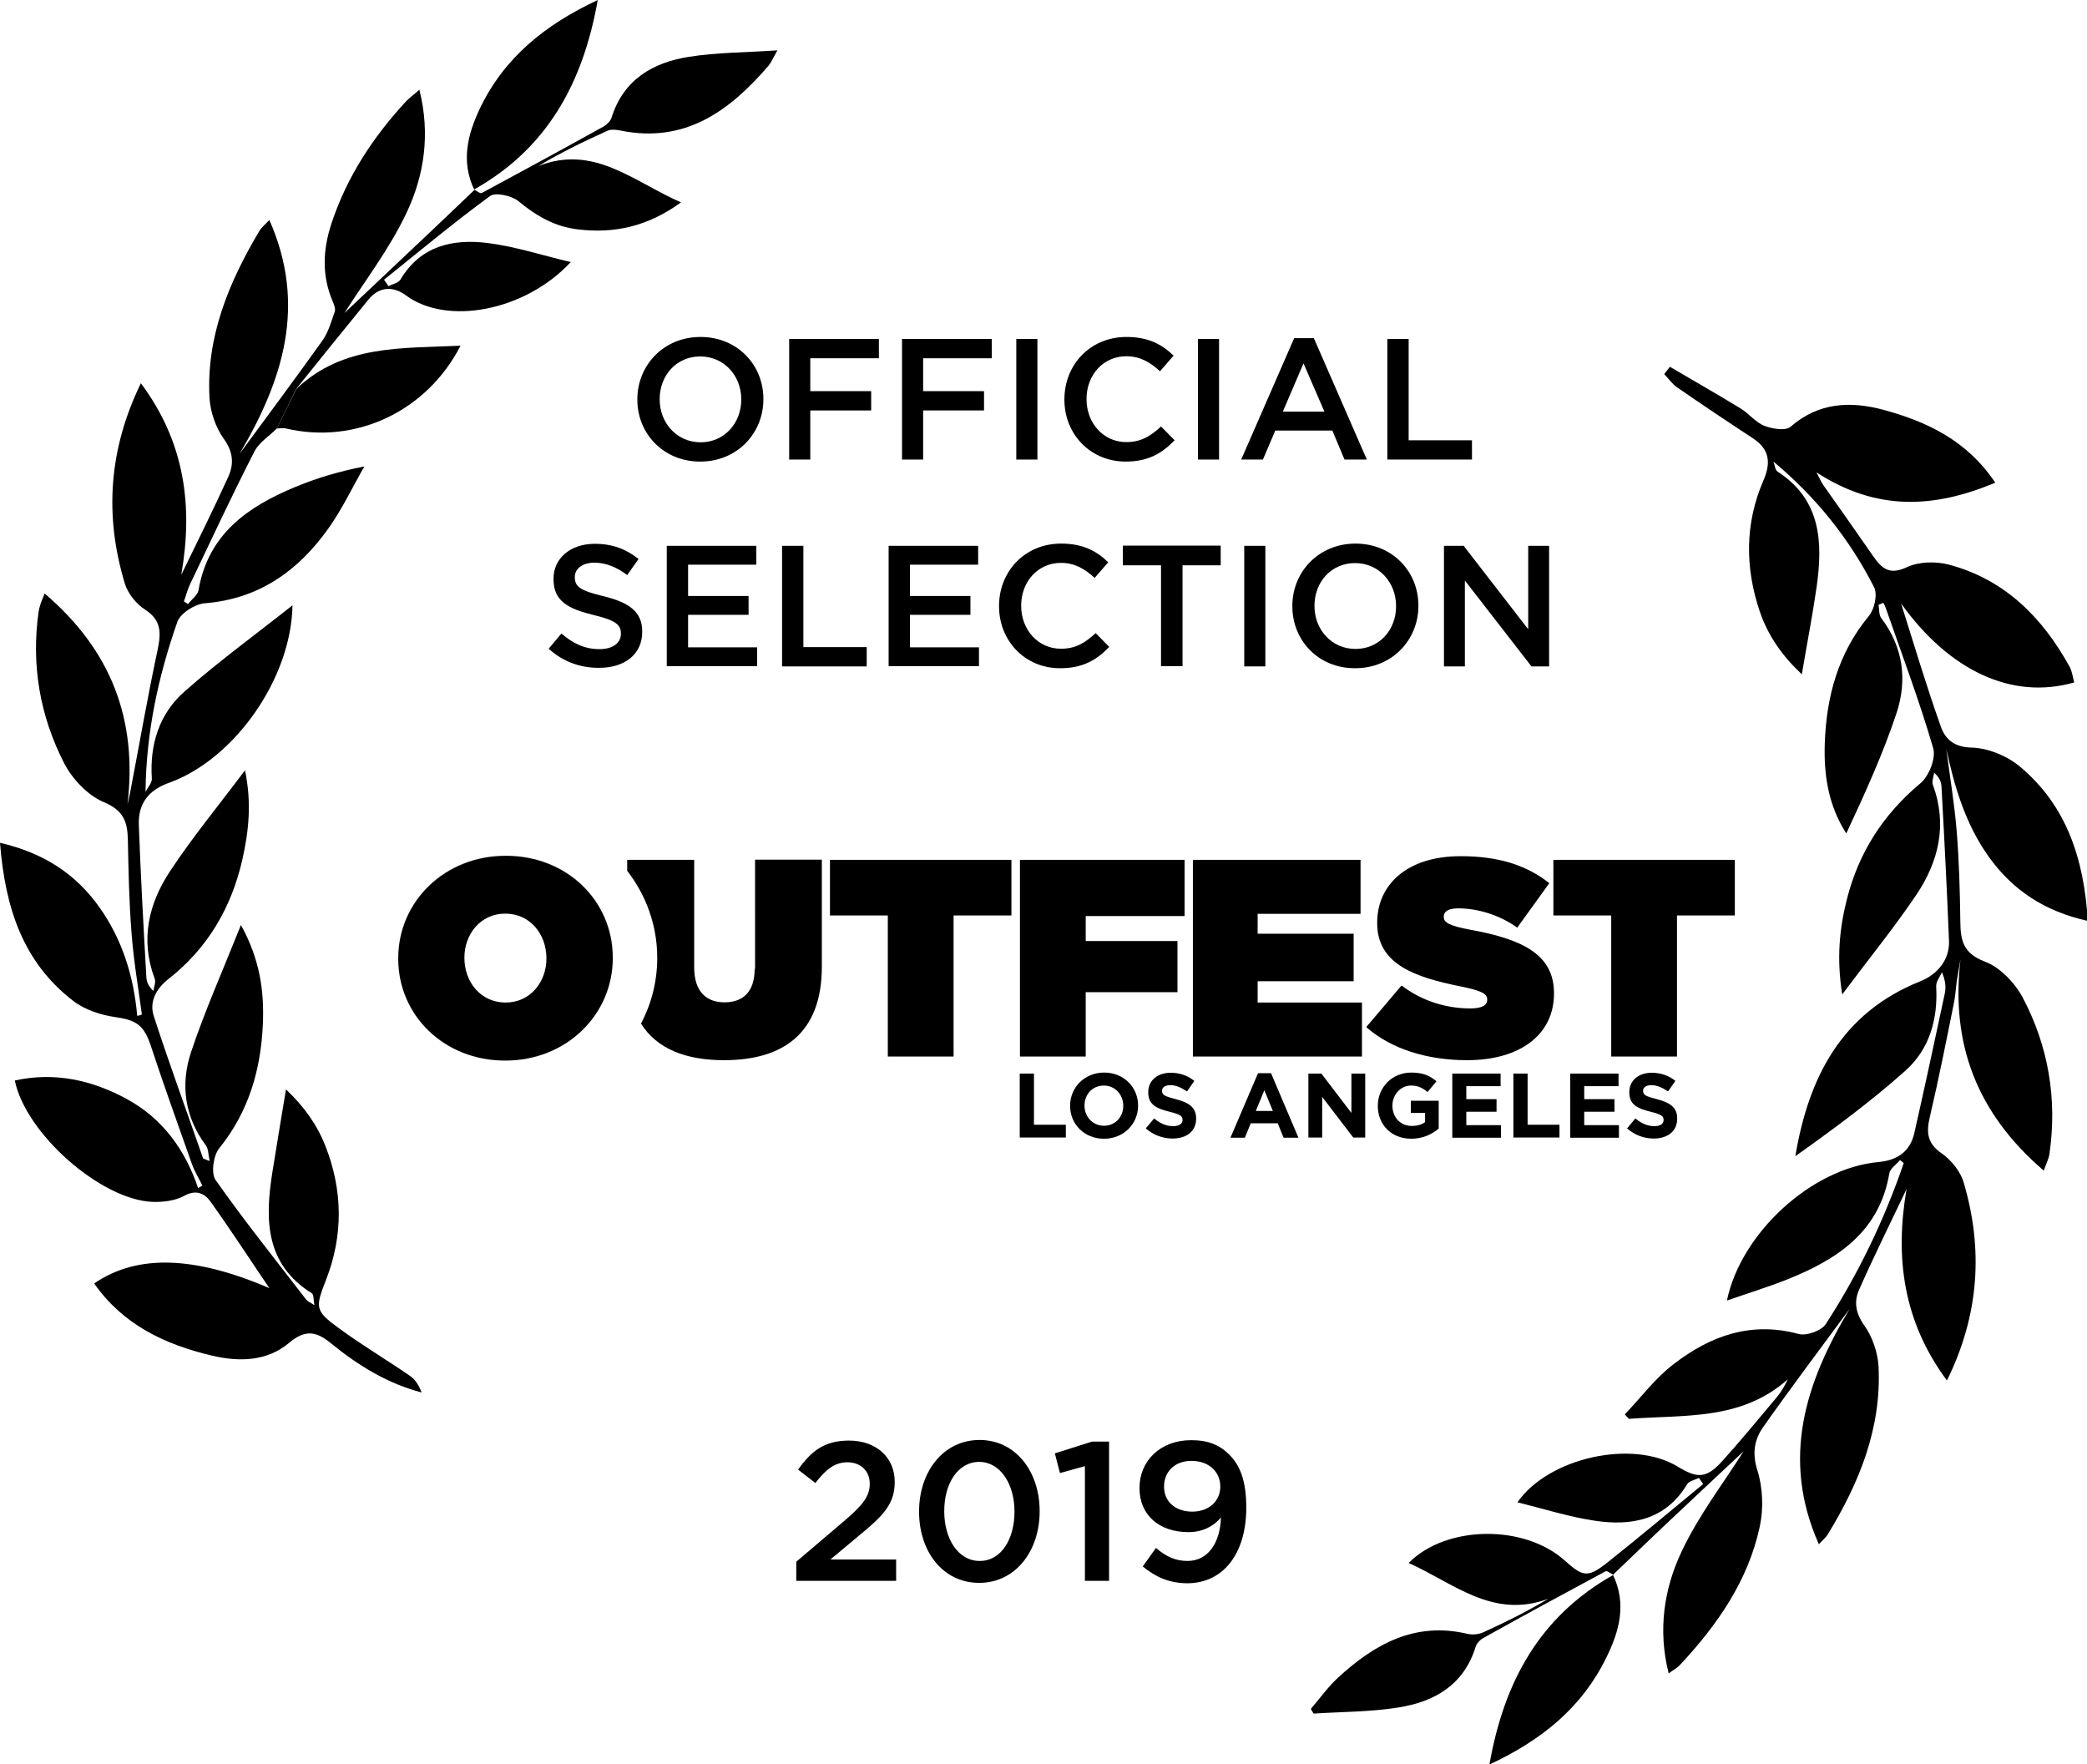 <?xml version="1.0" encoding="utf-8"?>
<!-- Generator: Adobe Illustrator 23.0.4, SVG Export Plug-In . SVG Version: 6.00 Build 0)  -->
<svg version="1.1" id="Layer_1" xmlns="http://www.w3.org/2000/svg" xmlns:xlink="http://www.w3.org/1999/xlink" x="0px" y="0px"
	 viewBox="0 0 1028.2 869.2" style="enable-background:new 0 0 1028.2 869.2;" xml:space="preserve">
<g>
	<path d="M794.8,775.8c-1.3-0.6-3-2.1-3.8-1.7c-20.1,10.8-40.2,21.7-60.1,32.8c-1.7,0.9-3.4,2.7-3.9,4.4
		c-5.8,18.8-20.3,27.1-38.1,29.9c-13.7,2.2-27.8,2.1-41.7,3c-0.5-0.8-1-1.5-1.4-2.3c4.4-5.1,8.4-10.8,13.3-15.3
		c18-16.6,38-27.8,63.8-21.7c2.5,0.6,5.7,0.3,8-0.8c10.8-4.9,21.4-10.2,32-16.5c-27.5,10.3-46.9-7.8-68.9-17.6
		c18.5-18.7,57-19.1,76.9-1.2c9,8.1,11.4,8.6,21.1,0.9c15.9-12.6,31.4-25.7,47.1-38.6c-0.7-1-1.4-2-2.1-3c-2,1-4.8,1.5-5.8,3.1
		c-10.6,17.6-27.3,20.7-45.4,18c-12.8-1.9-25.3-5.9-38.2-9.1c15.4-22.1,56.8-31.1,78.9-17.6c10,6.1,14.3,5.8,22.1-2.8
		c9.2-10.2,17.9-20.8,26.8-31.4c2.1-2.5,3.8-5.4,5.4-8.8c-22.9,20.5-51.2,17.4-78.3,19.5c-0.7-0.7-1.3-1.5-2-2.2
		c8-8.4,15-17.9,24.1-24.8c18-13.9,38.1-21.2,61.6-14.8c3.8,1,11.2-1.6,13.3-4.9c16.1-24.8,28.8-51.3,38.4-79.3
		c-0.6-0.5-1.2-1-1.8-1.5c-1.8,2.2-4.9,4.1-5.3,6.6c-4.9,28.8-25.6,42.3-50,52.1c-9.8,3.9-19.9,7-30,10.5
		c6.9-33.3,41.8-65.2,74.5-68.2c9.2-0.8,15.7-5,17.8-14.2c5.2-22.9,10.1-45.8,15-68.7c0.7-3.2,0.4-6.6-1.4-10.6c-1,2.3-3,4.7-2.8,7
		c0.9,16.1-3.3,30.9-15.2,41.5c-17,15.2-35.5,28.8-54.2,42.1c6.5-38.9,22.8-70.6,61.4-86.1c8.8-3.5,14.7-10.8,14.3-20.1
		c-1-25.3-2.3-50.6-3.7-75.9c-0.1-2.3-1-4.5-3.6-6.8c-0.3,2-1.3,4.4-0.6,6.1c7.2,19.5,2.8,37.6-8.1,53.9
		c-10.9,16.2-23.3,31.4-36.6,49.2c-2.8-17.5-1.4-32.3,2.3-46.9c5.8-22.9,17.8-41.7,36.1-57c4.3-3.5,7.9-12.5,6.4-17.5
		c-6.8-23.3-15.4-46.1-23.4-69.1c-0.3-0.8-0.7-1.6-1.1-2.4c-0.8,0.3-1.6,0.6-2.4,1c0.4,2.2,0.1,5,1.4,6.6
		c10.9,14.4,12.8,30.7,7.4,46.9c-6.7,20.1-15.6,39.6-24.7,59.1c-8.9-13.9-11.1-28.9-10.6-44.3c0.8-23,6.5-44.4,21.7-62.8
		c2.8-3.3,4.4-10.7,2.6-14.2c-12.1-23.8-28.6-44.4-49.6-61.9c0.7,1.7,0.8,4.1,2,4.9c21.5,13.9,22.4,34.8,19.3,56.8
		c-2,13.9-4.7,27.7-7.3,43.1c-9.7-9.1-16.7-19.1-20.7-30.9c-7.3-21.5-7.4-43.3,1.7-64.4c3.9-8.9,3.2-15.6-5.3-21.1
		c-12.5-8.2-24.9-16.5-37.2-25c-2.4-1.7-4.2-4.3-6.3-6.5c0.9-1.2,1.9-2.4,2.8-3.6c11.6,6.8,23.3,13.5,34.8,20.5
		c4.1,2.5,7.4,6.9,11.8,8.6c3.9,1.5,10.5,2.6,12.9,0.4c13.9-12.1,29.7-12.6,45.7-8.3c21.4,5.8,41.2,15.1,55.1,35.9
		c-30.1,12.6-58.4,14.2-88.1-5.1c1.9,3.6,2.5,5,3.4,6.3c8.1,11.5,16.2,22.9,24.2,34.5c4.3,6.2,8,10.2,17,5.9
		c5.8-2.7,14-2.9,20.4-1.3c27.7,7.3,46.3,26,59.8,50.5c1.2,2.3,1.5,5.1,2.2,7.6c-30.7,8.8-61.6-5.8-85.3-38.9
		c6.1,19.3,12.3,40.2,19.6,60.7c2.1,6,6.4,10.1,15.1,10.3c8.1,0.2,17.6,4.1,23.9,9.4c22.9,19.2,31.5,45.3,33.4,76
		c-21.6-4.8-37.3-15.4-49-31.9c-11.2-15.8-16.7-34-20.7-52.8c1.7,13.5,4,26.9,5.1,40.5c1.2,14.9,1.6,29.9,1.8,44.8
		c0.1,9.1,1.5,15.4,12,19.4c7.5,2.8,14.8,10.4,18.7,17.7c12.7,24,17.1,50,13.2,77.1c-0.3,2.3-1.5,4.5-2.8,8.2
		c-32.8-28.1-46-62.2-41-104.3c-0.6,3.5-1.2,7-1.8,10.5c-0.5,3.6-0.7,7.3-1.4,10.9c-3.8,18.8-7.5,37.6-11.9,56.3
		c-1.8,7.6-1.5,13.1,5.8,18.1c4.7,3.3,9.2,8.8,10.8,14.2c9.8,33.1,7.7,65.4-8.2,97.7c-21.6-29.1-25.7-60.6-19.9-94.3
		c-7.8,16.4-15.9,32.7-23.3,49.4c-2.7,5.9-1.9,11.6,2.5,17.8c4,5.6,6.6,13.3,7,20.2c1.5,30.4-9.5,57.3-25,82.7
		c-0.9,1.5-2.3,2.6-4.4,4.9c-18.9-42.5-6.4-79.9,15.1-115.9c-14.2,19.3-28.7,38.5-42.5,58.1c-4.3,6.1-5.6,12.8-2.9,21.3
		c2.7,8.6,3.1,18.9,1.2,27.7c-5.7,26.7-20.9,48.5-39.3,68.2c-1.4,1.5-3.3,2.5-5.6,4.2c-5.4-21.4-2.3-41.7,6.4-60.1
		c8.5-18,21-34.2,30.5-49.3c-12.4,11.6-26.5,24.8-40.6,38.1c-7.8,7.4-15.5,14.9-23.3,22.3L794.8,775.8z"/>
	<path d="M136.4,211.1c-3.7,3.7-8.7,6.8-11,11.2c-11.1,21.7-21.4,43.8-31.9,65.8c-1.2,2.6-1.9,5.5-2.9,8.2c0.7,0.4,1.3,0.9,2,1.3
		c1.8-2.3,4.7-4.3,5.2-6.8c4.7-27.6,24.2-41.2,47.7-50.9c10.4-4.3,21.2-7.6,34-10.1c-5.9,10.3-11,21.2-17.9,30.8
		c-14.8,20.7-34.1,34.5-60.7,36.6c-4.9,0.4-12,4.9-13.5,9.1c-9.4,26.8-15.4,54.4-15.7,83.8c1.1-2.2,3.3-4.5,3.1-6.6
		c-1.1-16.8,3.7-32,16.2-42.9c16.6-14.7,34.7-27.8,53.1-42.4c-0.6,36.1-28.5,75.6-60.4,87.3C73.4,389,68,395.7,68.4,406.4
		c0.9,25,2.3,50,3.7,74.9c0.1,2.3,1,4.6,3.5,6.9c0.2-2,1.3-4.4,0.6-6.1c-7.2-19.2-3-37,7.7-53.1c10.9-16.5,23.6-31.9,36.8-49.5
		c3.4,16.2,1.8,30.2-1.3,44c-5.4,23.6-17,43.6-36.4,58.8c-6,4.7-9.6,11.2-7.2,18.4c7.6,23.4,16.1,46.5,24.2,69.8
		c0.1,0.4,1,0.5,3.3,1.5c-0.7-3.3-0.6-5.9-1.8-7.6c-10.5-14.1-12.7-30-7.4-46c6.8-20.4,15.6-40.1,24.6-62.7
		c9.5,17.2,11.5,32.9,10.8,49c-1,22.4-7,43.1-21.5,61c-2.9,3.6-4.1,12.3-1.8,15.6c14.2,20.2,29.6,39.4,44.7,59
		c0.7,0.9,1.9,1.3,4,2.7c-0.5-2.7-0.3-5.2-1.2-5.8c-22.9-14.3-23.2-36.1-19.6-59.1c2.1-13.2,4.3-26.4,6.8-41.4
		c8.9,8.4,15.3,17.4,19.4,27.8c8.6,21.9,8.9,44.1,0.3,66.1c-5.3,13.6-5.5,15.1,6.3,23.7c11.3,8.3,23.4,15.5,34.9,23.4
		c2.7,1.8,4.6,4.7,5.9,8.3c-17.1-4.5-31.5-13.5-44.6-24.2c-7.3-6-12.7-6.9-20.6-0.3c-11,9.3-24.8,9.5-38.3,6.3
		c-23.1-5.5-43.6-15.2-57.8-35.5c21.1-14.5,49.3-13.6,86.3,2.3c-9.9-14.6-19.2-29-29.2-42.9c-2.7-3.7-6.9-5.8-12.7-2.6
		c-4.5,2.5-10.6,3.2-15.8,3c-25.4-1.1-62.4-33.7-67.7-59.8c19.7-4.3,38.1-0.2,55.3,9.2c17.4,9.5,28.6,24.8,35,43.8
		c0.7-0.4,1.4-0.8,2.1-1.2c-1.7-3.6-3.9-7.1-5.2-10.8c-6.8-19.2-13.7-38.4-20.1-57.8c-3.4-10.4-7.1-12.9-17.4-14.4
		c-7.2-1-15.2-3.6-20.9-8C11.2,474,2.5,447,0,415.2c21.5,5,37.3,15.3,49,31.8c11.2,15.8,16.9,33.9,18.6,53.5
		c0.8-0.2,1.5-0.4,2.3-0.7c-1.8-13.4-4.1-26.7-5.1-40.2c-1.2-15.2-1.5-30.5-1.8-45.8c-0.2-8.8-2-14.5-11.8-18.6
		c-7.9-3.3-15.6-11.4-19.6-19.2c-11.9-23.2-16.3-48.4-12.6-74.5c0.2-1.5,0.7-3,1.1-4.4c0.4-1.1,0.9-2.2,1.9-4.7
		c32.7,27.9,45.8,62,40.8,104c0.5-2.5,1.2-5,1.6-7.5c4.4-23,8.4-46.1,13.3-69c1.7-8.3,1.8-14.4-6.3-19.6c-4.3-2.8-8.4-7.9-9.9-12.8
		c-10.1-33.4-8-66,7.9-98.7c21.7,29.1,25.8,60.6,19.9,94.4c7.8-16.1,15.8-32.1,23.2-48.4c2.8-6.2,2.4-12.2-2.3-18.7
		c-4-5.6-6.6-13.3-7-20.2c-1.6-30.1,9.5-56.7,24.5-82c1-1.7,2.7-3.1,5-5.5c18.7,42.2,6.5,79.3-14.7,115.2
		c13.7-18.6,27.5-37.1,40.9-55.9c2.9-4.1,4.3-9.3,6-14.1c0.5-1.4-0.3-3.5-1-5.1c-5.4-12.7-4.9-25.4-0.6-38.4
		c7.5-22.8,20.3-42.3,36.4-59.8c1.8-2,4-3.5,6.9-6.1c5.5,21.8,2.4,42.1-6.2,60.4c-8.5,18.1-21,34.2-30.7,49.6
		c12.1-11.4,25.7-24.3,39.3-37.1c8.3-7.8,16.5-15.7,24.7-23.5l-0.2-0.2c1.3,0.6,3.1,2.1,3.8,1.7c20.1-10.8,40.1-21.7,60.1-32.8
		c1.6-0.9,3.4-2.7,3.9-4.4c5.9-18.7,20.3-27.1,38.1-29.9c13.7-2.2,27.8-2.1,43.6-3.2c-2.1,3.7-3,5.9-4.4,7.6
		c-19.2,22.3-41.1,38.4-73,31.9c-2-0.4-4.5-0.7-6.3,0.1c-11.5,5.2-22.9,10.7-34.1,17.4c27.5-10.8,46.9,7.7,70.3,17.9
		c-16.2,11.8-32.7,15.5-50.8,13.3c-11.3-1.3-20.5-6.6-29.3-13.9c-3.3-2.7-11.3-4.5-14-2.5c-17.9,13.1-34.9,27.3-52.2,41.2
		c0.7,1.1,1.5,2.2,2.2,3.2c2-1.1,4.9-1.6,5.9-3.3c9.9-16.6,25.7-20.1,42.8-18c13.7,1.7,27,6.1,41.1,9.4
		c-22.6,24.3-61,31.3-81.1,16.5c-6.3-4.7-13.2-4.6-18.6,2c-11.9,14.6-23.8,29.3-35.6,44C142.8,198.1,139.6,204.6,136.4,211.1z"/>
	<path d="M233.7,93.6c-6.7-14-3.4-27.3,2.8-40.3c11.9-24.8,31.8-41,58-53.3c-7.3,41.1-25,73.2-61,93.4
		C233.5,93.4,233.7,93.6,233.7,93.6z"/>
	<path d="M794.6,775.7c6.9,14.3,3.3,27.8-3.3,41.1c-12,24.4-31.6,40.4-57.5,52.5c7.2-41.1,25-73.1,61-93.4
		C794.8,775.8,794.6,775.7,794.6,775.7z"/>
	<path d="M136.4,211.1c3.2-6.5,6.4-13,9.6-19.5c23-21.9,52-19.9,80.9-21.3c-16.7,32.5-51.8,48.8-86,40.8
		C139.5,210.7,137.9,211.1,136.4,211.1z"/>
</g>
<g>
	<path d="M314,196.9v-0.2c0-16.7,12.9-30.7,31.1-30.7s31,13.8,31,30.5v0.2c0,16.7-12.9,30.7-31.1,30.7S314,213.6,314,196.9z
		 M365.2,196.9v-0.2c0-11.5-8.4-21.1-20.2-21.1c-11.8,0-20,9.4-20,21v0.2c0,11.5,8.4,21.1,20.2,21.1
		C356.9,217.9,365.2,208.4,365.2,196.9z"/>
	<path d="M388.8,167H433v9.5h-33.8v16.2h30v9.5h-30v24.2h-10.4V167z"/>
	<path d="M444.4,167h44.2v9.5h-33.8v16.2h30v9.5h-30v24.2h-10.4V167z"/>
	<path d="M500.7,167h10.4v59.4h-10.4V167z"/>
	<path d="M524.4,196.9v-0.2c0-16.9,12.6-30.7,30.6-30.7c10.9,0,17.6,3.8,23.2,9.2l-6.7,7.7c-4.8-4.4-9.8-7.4-16.6-7.4
		c-11.4,0-19.6,9.3-19.6,21v0.2c0,11.6,8.2,21.1,19.6,21.1c7.3,0,12-3,17.1-7.7l6.7,6.8c-6.2,6.4-13,10.5-24.1,10.5
		C537.3,227.4,524.4,214,524.4,196.9z"/>
	<path d="M590.2,167h10.4v59.4h-10.4V167z"/>
	<path d="M637.6,166.6h9.7l26.1,59.8h-11l-6-14.3h-28.1l-6.1,14.3h-10.7L637.6,166.6z M652.5,202.8l-10.3-23.8L632,202.8H652.5z"/>
	<path d="M683.6,167H694v49.9h31.2v9.5h-41.7V167z"/>
	<path d="M270.3,319.6l6.3-7.5c5.7,4.9,11.4,7.7,18.8,7.7c6.4,0,10.5-3,10.5-7.5v-0.2c0-4.2-2.4-6.5-13.4-9.1
		c-12.6-3.1-19.8-6.8-19.8-17.7v-0.2c0-10.2,8.5-17.2,20.3-17.2c8.7,0,15.5,2.6,21.6,7.5l-5.6,7.9c-5.3-4-10.7-6.1-16.1-6.1
		c-6.1,0-9.7,3.1-9.7,7v0.2c0,4.6,2.7,6.6,14.1,9.3c12.6,3.1,19.1,7.6,19.1,17.4v0.2c0,11.1-8.7,17.7-21.2,17.7
		C286,329.1,277.4,326,270.3,319.6z"/>
	<path d="M328.6,268.9h44v9.3H339v15.4h29.8v9.3H339v16h34v9.3h-44.5V268.9z"/>
	<path d="M385.4,268.9h10.4v49.9h31.2v9.5h-41.7V268.9z"/>
	<path d="M437.9,268.9h44v9.3h-33.6v15.4h29.8v9.3h-29.8v16h34v9.3h-44.5V268.9z"/>
	<path d="M492.2,298.7v-0.2c0-16.9,12.6-30.7,30.6-30.7c10.9,0,17.6,3.8,23.2,9.2l-6.7,7.7c-4.8-4.4-9.8-7.4-16.6-7.4
		c-11.4,0-19.6,9.3-19.6,21v0.2c0,11.6,8.2,21.1,19.6,21.1c7.3,0,12-3,17.1-7.7l6.7,6.8c-6.2,6.4-13,10.5-24.1,10.5
		C505.1,329.3,492.2,315.8,492.2,298.7z"/>
	<path d="M572,278.5h-18.8v-9.7h48.2v9.7h-18.8v49.7H572V278.5z"/>
	<path d="M613,268.9h10.4v59.4H613V268.9z"/>
	<path d="M636.7,298.7v-0.2c0-16.7,12.9-30.7,31.1-30.7c18.2,0,31,13.8,31,30.5v0.2c0,16.7-12.9,30.7-31.1,30.7
		C649.4,329.3,636.7,315.4,636.7,298.7z M687.8,298.7v-0.2c0-11.5-8.4-21.1-20.2-21.1c-11.8,0-20,9.4-20,21v0.2
		c0,11.5,8.4,21.1,20.2,21.1C679.6,319.7,687.8,310.3,687.8,298.7z"/>
	<path d="M711.4,268.9h9.7l31.8,41.1v-41.1h10.3v59.4h-8.7L721.7,286v42.3h-10.3V268.9z"/>
</g>
<g>
	<path d="M392.4,769.3l23.4-19.9c9.3-7.9,12.7-12.3,12.7-18.4c0-6.7-4.8-10.6-11-10.6s-10.5,3.4-15.8,10.2l-8.5-6.6
		c6.5-9.1,12.9-14.3,25.1-14.3c13.3,0,22.5,8.2,22.5,20.3v0.2c0,10.7-5.6,16.5-17.7,26.4l-14,11.7h32.4v10.5h-49.2V769.3z"/>
	<path d="M452.8,744.8v-0.2c0-19.5,11.9-35.2,29.8-35.2c17.8,0,29.6,15.6,29.6,35v0.2c0,19.5-11.9,35.2-29.8,35.2
		S452.8,764.3,452.8,744.8z M499.8,744.8v-0.2c0-13.4-6.9-24.4-17.4-24.4s-17.2,10.7-17.2,24.2v0.2c0,13.4,6.8,24.4,17.4,24.4
		C493.2,769.1,499.8,758.3,499.8,744.8z"/>
	<path d="M534.5,722.3l-12.3,3.4l-2.5-9.7l18.3-5.8h8.4v68.6h-11.9V722.3z"/>
	<path d="M563,771.7l6.5-9.1c5.2,4.4,9.7,6.4,15.6,6.4c10,0,16.1-8.9,16.4-21.4c-3.4,4.1-8.7,7.2-16,7.2c-14.5,0-24.1-8.5-24.1-21.6
		V733c0-13.3,10.3-23.5,25.4-23.5c8.6,0,14.1,2.4,18.9,7.2c5.1,5.1,8.3,12.6,8.3,26v0.2c0,21.9-10.9,37.1-29.2,37.1
		C575.4,779.9,568.8,776.5,563,771.7z M601.2,732.5v-0.2c0-7.1-5.5-12.6-14.2-12.6c-8.5,0-13.5,5.6-13.5,12.6v0.2
		c0,7.1,5.4,12.2,13.9,12.2C596,744.7,601.2,739.1,601.2,732.5z"/>
</g>
<g>
	<g>
		<path d="M248.9,522.5c-29.9,0-52.7-22.1-52.7-50.2v0.1C196.2,500.4,219,522.6,248.9,522.5c29.9,0.1,53-22.4,53-50.5V472
			C301.9,500.1,278.8,522.5,248.9,522.5z"/>
		<path d="M371.8,477.3c0,11.8-6.2,16.5-14.9,16.5c-8.7,0-14.9-5.1-14.9-17.2v-53H309v5.4c9.3,12,14.8,26.8,14.8,42.9
			c0,11.7-2.9,22.7-8,32.4c7.9,12.5,22.2,18,40.9,18c28.9,0,48.2-13,48.2-46.1v-52.7h-32.9V477.3z"/>
		<polygon points="408.9,451 437.4,451 437.4,520.5 469.8,520.5 469.8,451 498.3,451 498.3,423.6 408.9,423.6 		"/>
		<polygon points="502.5,520.5 534.9,520.5 534.9,488.8 580.1,488.8 580.1,463.6 534.9,463.6 534.9,451.3 583.6,451.3 583.6,423.6 
			502.5,423.6 		"/>
		<polygon points="619.6,483.4 666.9,483.4 666.9,460 619.6,460 619.6,450.2 670.3,450.2 670.3,423.6 587.7,423.6 587.7,520.5 
			671,520.5 671,493.9 619.6,493.9 		"/>
		<path d="M724.2,458c-10.2-1.9-12.9-3.6-12.9-6.2v-0.3c0-2.4,2.2-4,7.1-4c9,0,19.9,2.9,29.1,9.5l15.8-21.9
			c-11.2-8.9-25.1-13.3-43.7-13.3c-26.7,0-41.1,14.3-41.1,32.7v0.3c0,20.5,19.1,26.7,40.8,31.1c10.4,2.1,13.4,3.6,13.4,6.4v0.3
			c0,2.6-2.5,4.2-8.3,4.2c-11.3,0-23.4-3.3-33.9-11.3L673.1,506c12.3,10.8,30,16.3,49.7,16.3c26,0,42.8-12.5,42.8-32.8v-0.3
			C765.6,469.7,749,462.5,724.2,458z"/>
		<polygon points="765.3,423.6 765.3,451 793.8,451 793.8,520.5 826.2,520.5 826.2,451 854.7,451 854.7,423.6 		"/>
		<path d="M249.2,421.6c-29.9,0-53,22.4-53,50.5v0.2c0,28.1,22.8,50.2,52.7,50.2c29.9,0,53-22.4,53-50.5v-0.2
			C301.9,443.7,279.1,421.6,249.2,421.6z M269.2,472.3c0,11.3-7.8,21.6-20.1,21.6c-12.5,0-20.3-10.4-20.3-21.9v-0.3
			c0-11.3,7.8-21.6,20.1-21.6c12.5,0,20.3,10.4,20.3,21.9V472.3z"/>
		<path d="M249.2,421.5c-29.9,0-53,22.4-53,50.5v0.1C196.2,444,219.3,421.6,249.2,421.5c29.9,0.1,52.7,22.2,52.7,50.3v-0.1
			C301.9,443.6,279.1,421.5,249.2,421.5z"/>
	</g>
	<g>
		<path d="M502.5,528.9h6.9v25.2h15.7v6.3h-22.7V528.9z"/>
		<path d="M527.2,544.8L527.2,544.8c0-9.1,7.1-16.4,16.8-16.4s16.7,7.3,16.7,16.2v0.1c0,9-7.1,16.3-16.8,16.3
			S527.2,553.8,527.2,544.8z M553.4,544.8L553.4,544.8c0-5.5-4-10-9.6-10s-9.5,4.4-9.5,9.8v0.1c0,5.4,4,9.9,9.6,9.9
			S553.4,550.2,553.4,544.8z"/>
		<path d="M564.5,555.9l4.1-4.9c2.8,2.3,5.8,3.8,9.4,3.8c2.8,0,4.6-1.1,4.6-3v-0.1c0-1.8-1.1-2.7-6.4-4c-6.4-1.6-10.5-3.4-10.5-9.6
			V538c0-5.7,4.6-9.5,11-9.5c4.6,0,8.5,1.4,11.7,4l-3.6,5.2c-2.8-1.9-5.5-3.1-8.2-3.1c-2.7,0-4.1,1.2-4.1,2.7v0.1
			c0,2.1,1.4,2.7,6.8,4.1c6.4,1.7,10,4,10,9.5v0.1c0,6.3-4.8,9.8-11.6,9.8C573.1,560.9,568.3,559.3,564.5,555.9z"/>
		<path d="M619.8,528.7h6.4l13.5,31.8h-7.3l-2.9-7.1h-13.3l-2.9,7.1h-7.1L619.8,528.7z M627.1,547.3l-4.2-10.2l-4.2,10.2H627.1z"/>
		<path d="M644.6,528.9h6.4l14.8,19.4v-19.4h6.8v31.5h-5.9l-15.3-20v20h-6.8V528.9z"/>
		<path d="M678.8,544.8L678.8,544.8c0-9.1,7-16.4,16.5-16.4c5.7,0,9.1,1.5,12.4,4.3l-4.4,5.3c-2.4-2-4.6-3.2-8.2-3.2
			c-5,0-9.1,4.5-9.1,9.8v0.1c0,5.8,4,10,9.6,10c2.5,0,4.8-0.6,6.5-1.9v-4.5h-7v-6h13.7V556c-3.2,2.7-7.7,5-13.5,5
			C685.5,561,678.8,554.1,678.8,544.8z"/>
		<path d="M715.5,528.9h23.8v6.2h-16.9v6.4h14.9v6.2h-14.9v6.6h17.1v6.2h-24V528.9z"/>
		<path d="M745.7,528.9h6.9v25.2h15.7v6.3h-22.7V528.9z"/>
		<path d="M773.6,528.9h23.8v6.2h-16.9v6.4h14.9v6.2h-14.9v6.6h17.1v6.2h-24V528.9z"/>
		<path d="M801.6,555.9l4.1-4.9c2.8,2.3,5.8,3.8,9.4,3.8c2.8,0,4.5-1.1,4.5-3v-0.1c0-1.8-1.1-2.7-6.4-4c-6.4-1.6-10.5-3.4-10.5-9.6
			V538c0-5.7,4.6-9.5,11-9.5c4.6,0,8.5,1.4,11.7,4l-3.6,5.2c-2.8-1.9-5.5-3.1-8.2-3.1c-2.7,0-4.1,1.2-4.1,2.7v0.1
			c0,2.1,1.4,2.7,6.8,4.1c6.4,1.7,10,4,10,9.5v0.1c0,6.3-4.8,9.8-11.6,9.8C810.2,560.9,805.4,559.3,801.6,555.9z"/>
	</g>
</g>
</svg>
